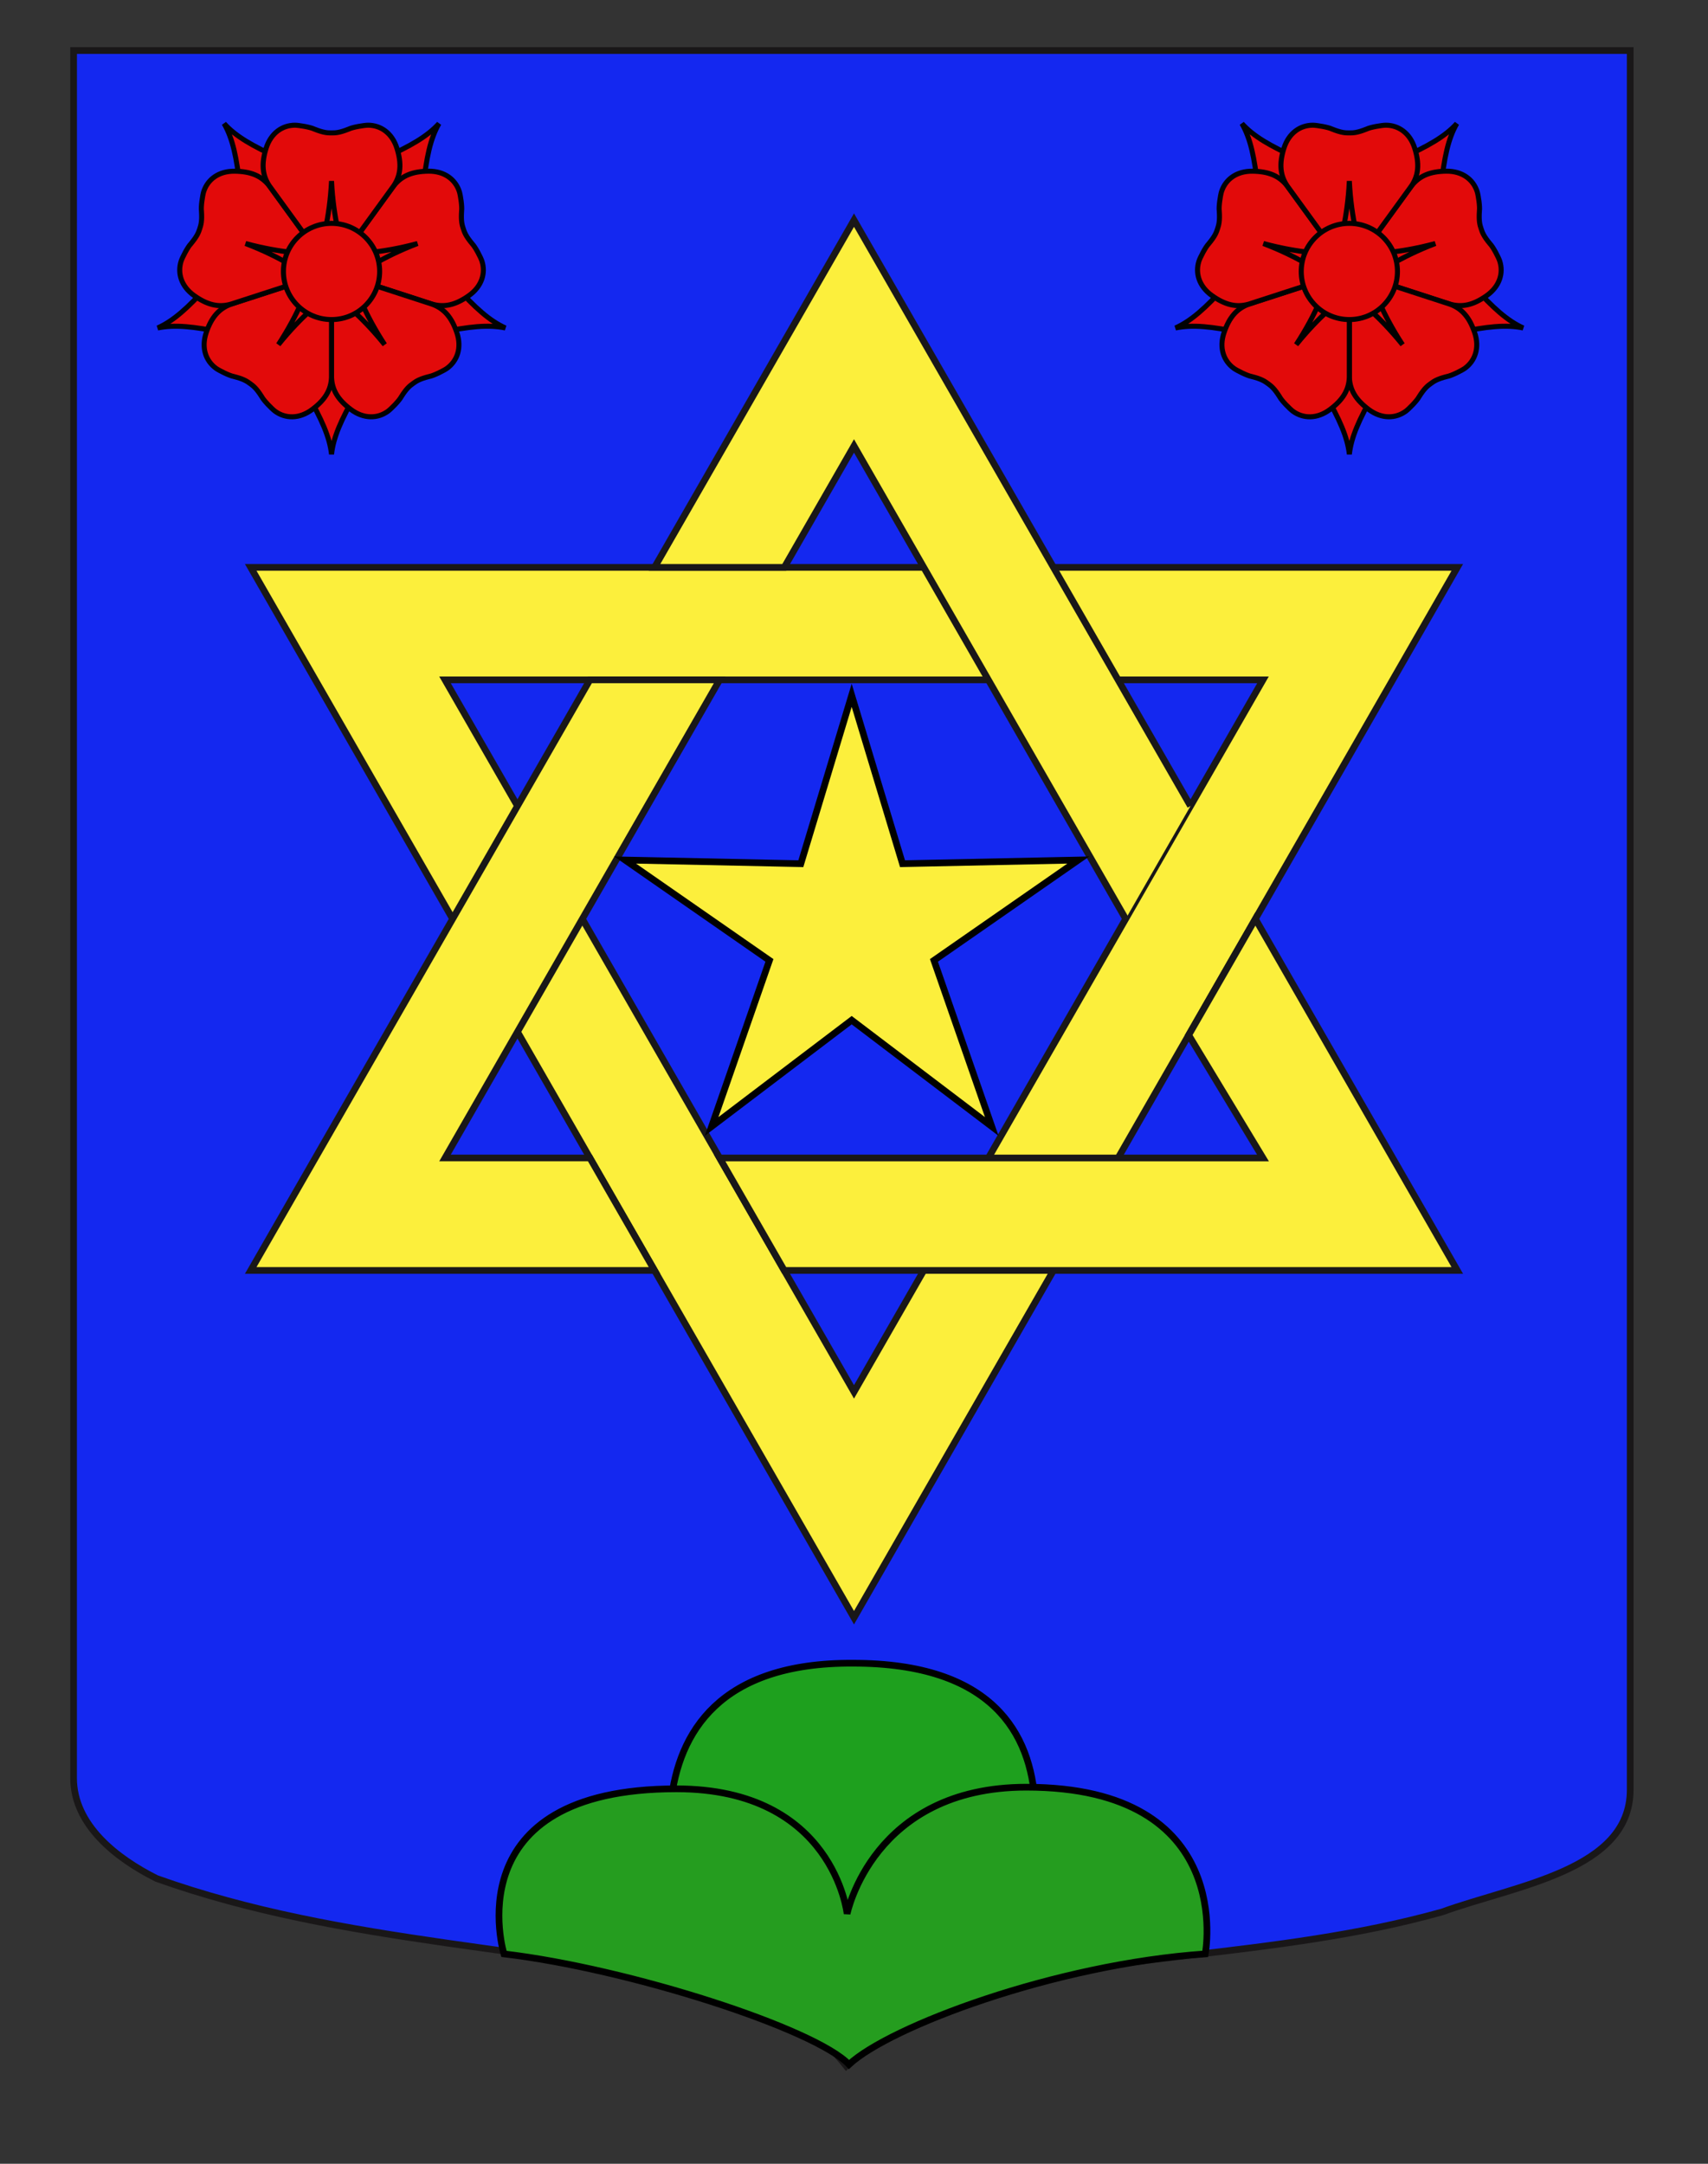 <?xml version="1.0" encoding="utf-8"?>
<!-- Generator: Adobe Illustrator 15.1.0, SVG Export Plug-In . SVG Version: 6.00 Build 0)  -->
<!DOCTYPE svg PUBLIC "-//W3C//DTD SVG 1.1//EN" "http://www.w3.org/Graphics/SVG/1.1/DTD/svg11.dtd">
<svg version="1.1" id="Layer_1" xmlns="http://www.w3.org/2000/svg" xmlns:xlink="http://www.w3.org/1999/xlink" x="0px" y="0px"
	 width="255.118px" height="323.148px" viewBox="0 0 255.118 323.148" enable-background="new 0 0 255.118 323.148"
	 xml:space="preserve">
<rect x="0" y="0" width="255.118" height="323.148" fill="#333333" stroke="none"/>
<path fill="#1428F0" stroke="#191718" d="M10.994,7.546c78,0,154.504,0,232.504,0c0,135.583,0,149.083,0,259.75
	c0,12.043-17.101,14.25-28.102,18.25c-25,7-51,6-76,13.001c-5,2-9,6-13,10c-4-5-9-9-15-11.001c-30-7-60-7-88-17
	c-6-3-12.406-8-12.406-15C10.994,242.005,10.994,143.921,10.994,7.546z"/>
<g id="Didelta">
	<path fill="#FCEF3C" stroke="#191718" d="M127.559,241.6L37.446,84.735h180.227L127.559,241.6z M147.629,172.937l41.018-71.401
		H66.472l61.087,106.337l10.419-18.137L147.629,172.937z"/>
	<path fill="#FCEF3C" stroke="#191718" d="M168.138,137.235l-40.579-70.637l-10.418,18.137H97.766l29.793-51.863l50.266,87.5
		 M97.765,189.736H37.446l50.668-88.201h19.375l-41.018,71.401h21.642L97.765,189.736z M107.489,172.937h81.158l-11.098-18.357
		l9.963-17.344l30.16,52.501H117.14L107.489,172.937z"/>
</g>
<g id="Mont">
	<path fill="#1EA01E" stroke="#000000" d="M150.569,290.341h-47.642c0,0-15.433-42.193,24.494-41.948
		C169.024,248.391,150.569,290.341,150.569,290.341z"/>
	<path fill="#259D1F" stroke="#000000" d="M126.809,308.324c-5-5.314-32.786-14.305-51.536-16.52c0,0-7.597-24.653,25.769-24.653
		c23.49,0,25.486,18.671,25.486,18.671s3.814-18.913,26.77-18.913c31.498,0,26.725,24.896,26.725,24.896
		C157.522,293.355,132.808,302.713,126.809,308.324z"/>
</g>
<polygon fill="#FCEF3C" stroke="#000000" points="127.213,103.843 134.805,128.99 161.067,128.439 139.5,143.43 148.135,168.236 
	127.213,152.357 106.289,168.236 114.927,143.43 93.36,128.439 119.618,128.99 "/>
<g id="Rose">
	<path id="Epine_5" fill="#E20A0A" stroke="#010202" stroke-width="0.75" d="M41.606,41.3l-10.461,1.283
		c-3.117,3.433-5.221,5.323-7.593,6.397c2.549-0.526,5.364-0.231,9.901,0.711l9.219-5.11L41.606,41.3z"/>
	<path id="Epine_4" fill="#E20A0A" stroke="#010202" stroke-width="0.75" d="M46.354,33.251l-4.455-9.553
		c-4.223-1.904-6.675-3.32-8.427-5.244c1.288,2.262,1.879,5.028,2.384,9.637l7.709,7.188L46.354,33.251z"/>
	<path id="Epine_3" fill="#E20A0A" stroke="#010202" stroke-width="0.75" d="M55.476,35.278l7.71-7.188
		c0.505-4.605,1.095-7.375,2.383-9.637c-1.753,1.923-4.203,3.34-8.429,5.244l-4.454,9.554L55.476,35.278z"/>
	<path id="Epine_2" fill="#E20A0A" stroke="#010202" stroke-width="0.75" d="M56.368,44.58l9.217,5.111
		c4.539-0.943,7.354-1.238,9.901-0.711c-2.37-1.074-4.475-2.965-7.591-6.397L57.433,41.3L56.368,44.58z"/>
	<path id="Epine_1" fill="#E20A0A" stroke="#010202" stroke-width="0.75" d="M47.795,48.302L45.782,58.65
		c2.3,4.023,3.449,6.61,3.737,9.198c0.289-2.588,1.437-5.174,3.736-9.198l-2.014-10.349H47.795z"/>
	<path id="Petale_5" fill="#E20A0A" stroke="#010202" stroke-width="0.75" d="M68.606,28.599c-0.577-1.777-2.203-3.062-4.612-3.035
		c-2.408,0.027-4.005,0.694-5.181,2.193L49.52,40.543l15.034,4.878c1.832,0.522,3.515,0.124,5.48-1.271
		c1.965-1.394,2.525-3.39,1.948-5.166c-0.178-0.546-0.984-2.099-1.435-2.557c-0.991-1.188-1.169-1.734-1.347-2.281
		c-0.178-0.546-0.354-1.094-0.252-2.639C69.042,30.875,68.785,29.145,68.606,28.599z"/>
	<path id="Petale_4" fill="#E20A0A" stroke="#010202" stroke-width="0.75" d="M66.776,55.004c1.512-1.1,2.233-3.044,1.461-5.326
		c-0.77-2.281-1.898-3.595-3.686-4.246L49.52,40.543l0.004,15.805c0.069,1.904,0.971,3.381,2.901,4.819
		c1.931,1.438,4.005,1.354,5.516,0.256c0.465-0.338,1.689-1.583,1.987-2.154c0.824-1.309,1.289-1.647,1.754-1.984
		c0.467-0.34,0.931-0.677,2.432-1.056C64.747,56.123,66.311,55.341,66.776,55.004z"/>
	<path id="Petale_3" fill="#E20A0A" stroke="#010202" stroke-width="0.75" d="M41.098,61.424c1.51,1.099,3.583,1.183,5.516-0.256
		c1.932-1.438,2.83-2.916,2.9-4.819l0.005-15.805l-15.03,4.89c-1.789,0.651-2.916,1.964-3.688,4.247
		c-0.77,2.281-0.051,4.226,1.461,5.325c0.466,0.337,2.029,1.119,2.663,1.225c1.5,0.379,1.966,0.718,2.431,1.056
		c0.465,0.337,0.931,0.674,1.755,1.984C39.408,59.839,40.634,61.085,41.098,61.424z"/>
	<path id="Petale_2" fill="#E20A0A" stroke="#010202" stroke-width="0.75" d="M27.059,38.986c-0.577,1.776-0.018,3.772,1.948,5.166
		c1.963,1.395,3.648,1.793,5.479,1.271l15.033-4.878L40.225,27.76c-1.176-1.5-2.771-2.166-5.181-2.192
		c-2.408-0.028-4.035,1.257-4.612,3.034c-0.177,0.546-0.438,2.275-0.342,2.911c0.102,1.544-0.075,2.09-0.253,2.637
		c-0.178,0.546-0.355,1.093-1.347,2.283C28.042,36.887,27.237,38.44,27.059,38.986z"/>
	<path id="Petale_1" fill="#E20A0A" stroke="#010202" stroke-width="0.75" d="M44.059,18.699c-1.868,0-3.593,1.15-4.311,3.449
		c-0.721,2.298-0.577,4.022,0.485,5.604l9.284,12.79l9.287-12.79c1.062-1.582,1.202-3.306,0.485-5.604
		c-0.718-2.299-2.444-3.449-4.312-3.449c-0.574,0-2.299,0.288-2.875,0.574c-1.436,0.574-2.012,0.574-2.587,0.574
		c-0.573,0-1.149,0-2.586-0.574C46.358,18.987,44.633,18.699,44.059,18.699z"/>
	<path id="Pointe_5" fill="#E20A0A" stroke="#010202" stroke-width="0.75" d="M62.367,36.368c-5.556,1.503-9.189,1.476-12.101,1.817
		l1.244,3.825C54.064,40.577,56.989,38.418,62.367,36.368z"/>
	<path id="Pointe_4" fill="#E20A0A" stroke="#010202" stroke-width="0.75" d="M57.459,51.471c-3.147-4.82-4.243-8.287-5.467-10.949
		l-3.256,2.366C50.891,44.875,53.848,46.99,57.459,51.471z"/>
	<path id="Pointe_3" fill="#E20A0A" stroke="#010202" stroke-width="0.75" d="M41.58,51.471c3.61-4.481,6.568-6.598,8.724-8.583
		l-3.256-2.366C45.823,43.185,44.726,46.651,41.58,51.471z"/>
	<path id="Pointe_2" fill="#E20A0A" stroke="#010202" stroke-width="0.75" d="M36.673,36.368c5.378,2.05,8.303,4.209,10.857,5.645
		l1.244-3.826C45.864,37.844,42.228,37.871,36.673,36.368z"/>
	<path id="Pointe_1" fill="#E20A0A" stroke="#010202" stroke-width="0.75" d="M49.52,27.034c-0.288,5.748-1.437,9.197-2.012,12.071
		h4.023C50.957,36.231,49.807,32.782,49.52,27.034z"/>
	<circle id="Coeur" fill="#E20A0A" stroke="#010202" stroke-width="0.75" cx="49.52" cy="40.542" r="7.185"/>
</g>
<g id="Rose_1_">
	<path id="Epine_5_1_" fill="#E20A0A" stroke="#010202" stroke-width="0.75" d="M193.633,41.3l-10.461,1.283
		c-3.116,3.433-5.221,5.323-7.592,6.397c2.549-0.526,5.363-0.231,9.9,0.711l9.219-5.11L193.633,41.3z"/>
	<path id="Epine_4_1_" fill="#E20A0A" stroke="#010202" stroke-width="0.75" d="M198.381,33.251l-4.455-9.553
		c-4.223-1.904-6.674-3.32-8.426-5.244c1.287,2.262,1.879,5.028,2.383,9.637l7.709,7.188L198.381,33.251z"/>
	<path id="Epine_3_1_" fill="#E20A0A" stroke="#010202" stroke-width="0.75" d="M207.504,35.278l7.709-7.188
		c0.506-4.605,1.096-7.375,2.384-9.637c-1.753,1.923-4.203,3.34-8.429,5.244l-4.455,9.554L207.504,35.278z"/>
	<path id="Epine_2_1_" fill="#E20A0A" stroke="#010202" stroke-width="0.75" d="M208.396,44.58l9.217,5.111
		c4.539-0.943,7.354-1.238,9.901-0.711c-2.37-1.074-4.475-2.965-7.592-6.397L209.461,41.3L208.396,44.58z"/>
	<path id="Epine_1_1_" fill="#E20A0A" stroke="#010202" stroke-width="0.75" d="M199.825,48.302l-2.014,10.349
		c2.3,4.023,3.449,6.61,3.736,9.198c0.289-2.588,1.438-5.174,3.736-9.198l-2.014-10.349H199.825z"/>
	<path id="Petale_5_1_" fill="#E20A0A" stroke="#010202" stroke-width="0.75" d="M220.633,28.599
		c-0.576-1.777-2.202-3.062-4.611-3.035c-2.408,0.027-4.005,0.694-5.182,2.193l-9.293,12.785l15.035,4.878
		c1.832,0.522,3.515,0.124,5.479-1.271c1.965-1.394,2.524-3.39,1.948-5.166c-0.178-0.546-0.984-2.099-1.436-2.557
		c-0.99-1.188-1.169-1.734-1.347-2.281c-0.179-0.546-0.354-1.094-0.252-2.639C221.071,30.875,220.813,29.145,220.633,28.599z"/>
	<path id="Petale_4_1_" fill="#E20A0A" stroke="#010202" stroke-width="0.75" d="M218.804,55.004c1.512-1.1,2.233-3.044,1.461-5.326
		c-0.771-2.281-1.897-3.595-3.687-4.246l-15.031-4.89l0.004,15.805c0.07,1.904,0.972,3.381,2.902,4.819
		c1.93,1.438,4.004,1.354,5.516,0.256c0.465-0.338,1.689-1.583,1.986-2.154c0.824-1.309,1.289-1.647,1.754-1.984
		c0.467-0.34,0.932-0.677,2.433-1.056C216.775,56.123,218.338,55.341,218.804,55.004z"/>
	<path id="Petale_3_1_" fill="#E20A0A" stroke="#010202" stroke-width="0.75" d="M193.125,61.424
		c1.511,1.099,3.584,1.183,5.517-0.256c1.933-1.438,2.83-2.916,2.899-4.819l0.006-15.805l-15.03,4.89
		c-1.789,0.651-2.916,1.964-3.688,4.247c-0.77,2.281-0.051,4.226,1.461,5.325c0.467,0.337,2.029,1.119,2.664,1.225
		c1.5,0.379,1.965,0.718,2.43,1.056c0.466,0.337,0.932,0.674,1.756,1.984C191.436,59.839,192.663,61.085,193.125,61.424z"/>
	<path id="Petale_2_1_" fill="#E20A0A" stroke="#010202" stroke-width="0.75" d="M179.086,38.986
		c-0.576,1.776-0.018,3.772,1.949,5.166c1.963,1.395,3.647,1.793,5.479,1.271l15.033-4.878l-9.295-12.785
		c-1.176-1.5-2.771-2.166-5.181-2.192c-2.407-0.028-4.034,1.257-4.612,3.034c-0.176,0.546-0.438,2.275-0.342,2.911
		c0.103,1.544-0.074,2.09-0.252,2.637c-0.179,0.546-0.355,1.093-1.348,2.283C180.071,36.887,179.265,38.44,179.086,38.986z"/>
	<path id="Petale_1_1_" fill="#E20A0A" stroke="#010202" stroke-width="0.75" d="M196.086,18.699c-1.867,0-3.592,1.15-4.311,3.449
		c-0.721,2.298-0.576,4.022,0.485,5.604l9.284,12.79l9.287-12.79c1.062-1.582,1.201-3.306,0.484-5.604
		c-0.718-2.299-2.443-3.449-4.312-3.449c-0.573,0-2.299,0.288-2.875,0.574c-1.436,0.574-2.012,0.574-2.586,0.574
		c-0.573,0-1.149,0-2.586-0.574C198.386,18.987,196.663,18.699,196.086,18.699z"/>
	<path id="Pointe_5_1_" fill="#E20A0A" stroke="#010202" stroke-width="0.75" d="M214.395,36.368
		c-5.557,1.503-9.189,1.476-12.102,1.817l1.244,3.825C206.092,40.577,209.017,38.418,214.395,36.368z"/>
	<path id="Pointe_4_1_" fill="#E20A0A" stroke="#010202" stroke-width="0.75" d="M209.488,51.471
		c-3.147-4.82-4.243-8.287-5.467-10.949l-3.256,2.366C202.918,44.875,205.875,46.99,209.488,51.471z"/>
	<path id="Pointe_3_1_" fill="#E20A0A" stroke="#010202" stroke-width="0.75" d="M193.608,51.471
		c3.609-4.481,6.568-6.598,8.725-8.583l-3.256-2.366C197.851,43.185,196.754,46.651,193.608,51.471z"/>
	<path id="Pointe_2_1_" fill="#E20A0A" stroke="#010202" stroke-width="0.75" d="M188.702,36.368
		c5.379,2.05,8.303,4.209,10.857,5.645l1.244-3.826C197.892,37.844,194.256,37.871,188.702,36.368z"/>
	<path id="Pointe_1_1_" fill="#E20A0A" stroke="#010202" stroke-width="0.75" d="M201.547,27.034
		c-0.287,5.748-1.437,9.197-2.012,12.071h4.023C202.985,36.231,201.834,32.782,201.547,27.034z"/>
	<circle id="Coeur_1_" fill="#E20A0A" stroke="#010202" stroke-width="0.75" cx="201.547" cy="40.542" r="7.185"/>
</g>
</svg>
